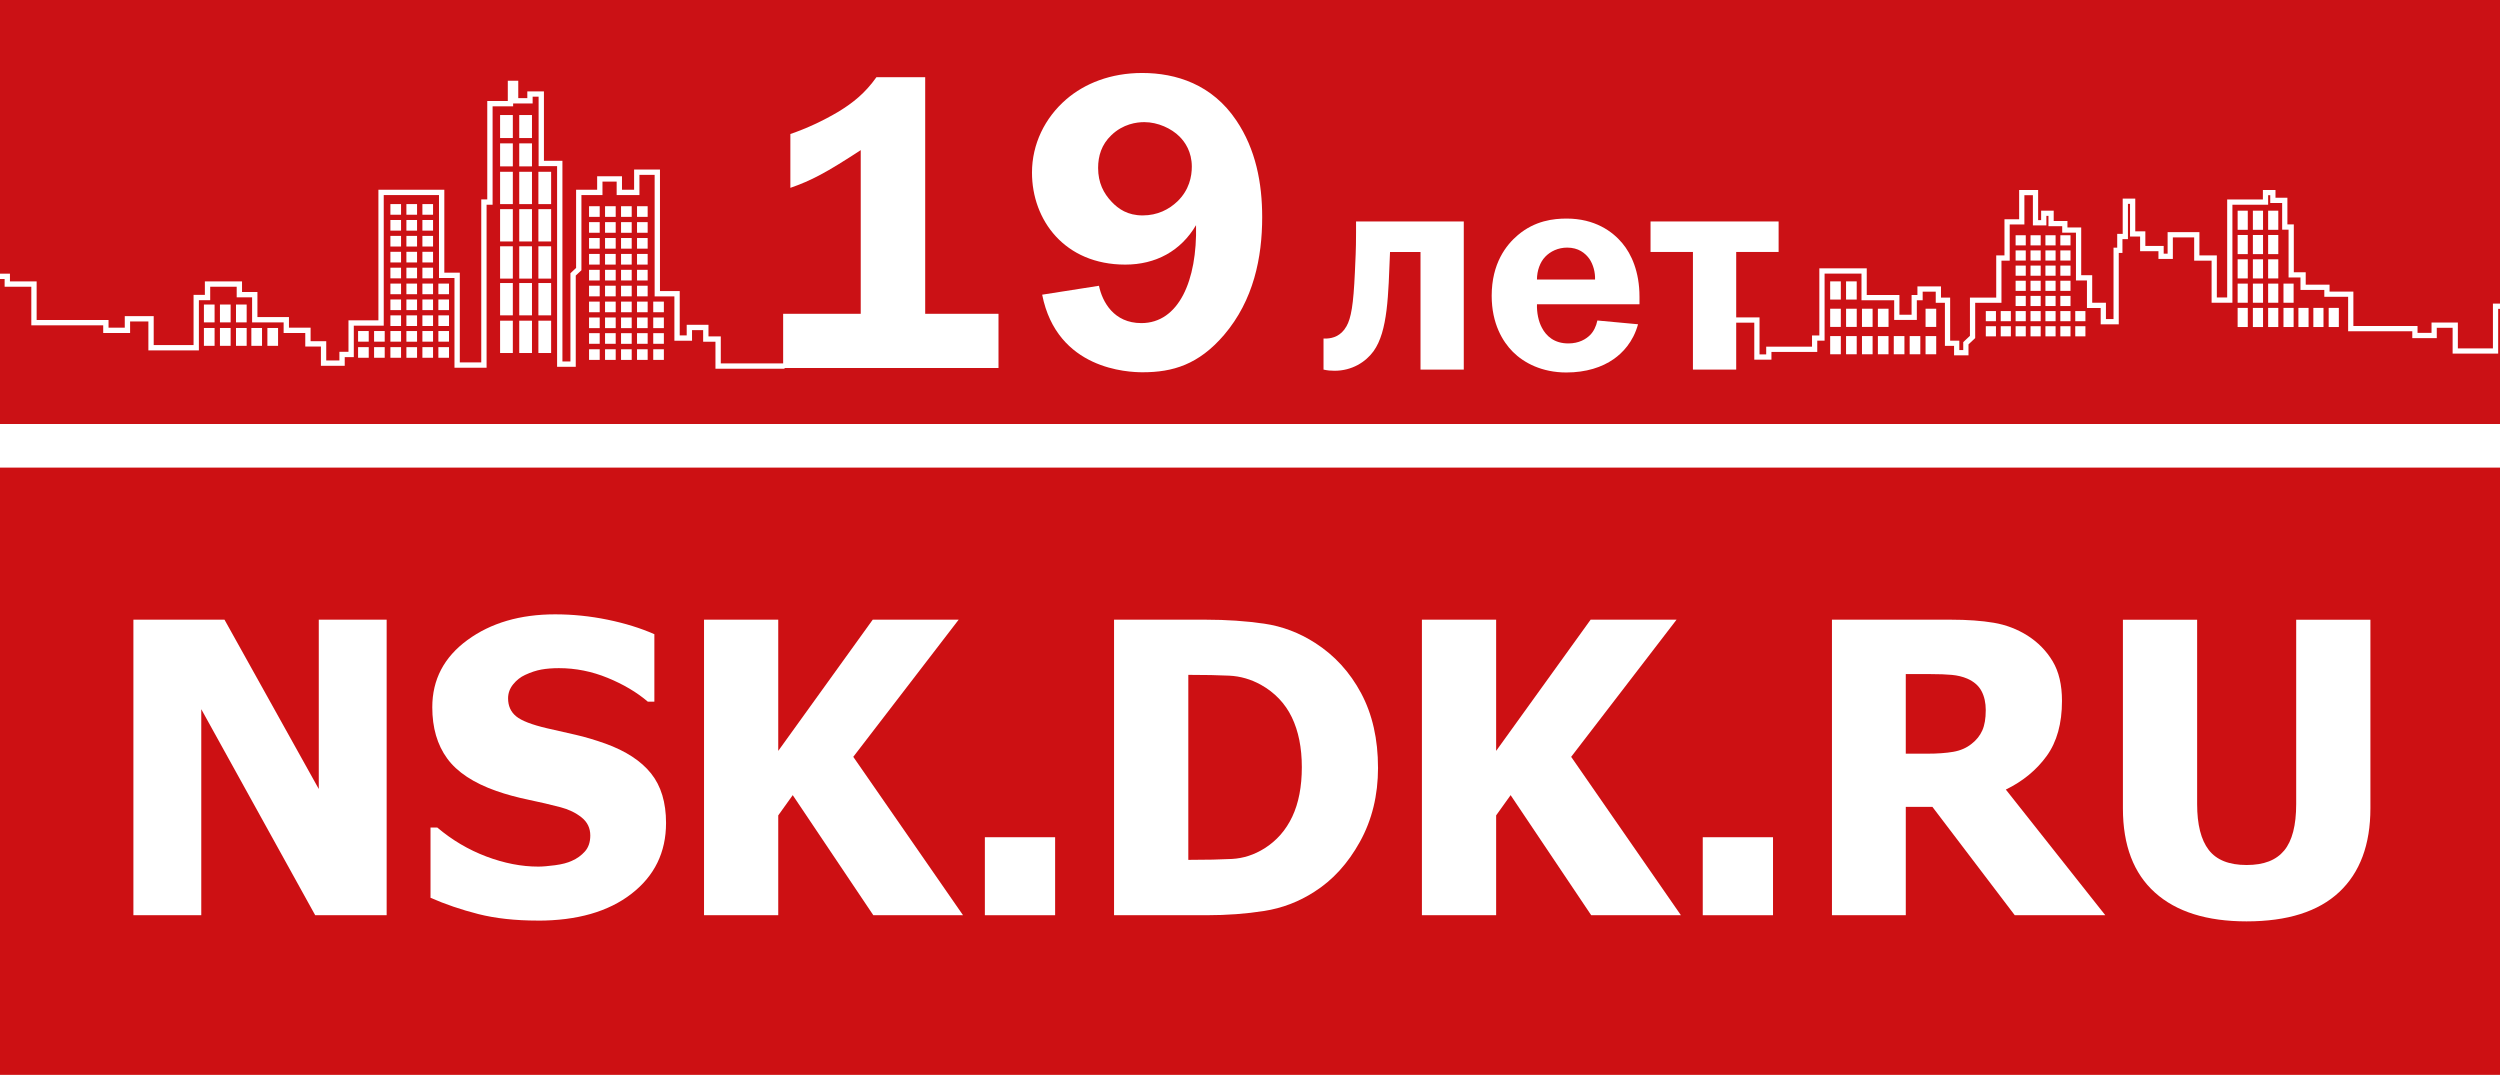 <?xml version="1.0" encoding="UTF-8"?>
<svg id="Layer_1" xmlns="http://www.w3.org/2000/svg" version="1.1" xmlns:xlink="http://www.w3.org/1999/xlink" viewBox="0 0 1173.54 504.57">
  <!-- Generator: Adobe Illustrator 29.0.1, SVG Export Plug-In . SVG Version: 2.1.0 Build 192)  -->
  <defs>
    <style>
      .st0 {
        fill: #fff;
      }

      .st1, .st2, .st3 {
        fill: none;
      }

      .st4 {
        clip-path: url(#clippath-1);
      }

      .st5 {
        fill: #cd1013;
      }

      .st2 {
        stroke-width: 2.5px;
      }

      .st2, .st3 {
        stroke: #fff;
        stroke-miterlimit: 10;
      }

      .st3 {
        stroke-width: 2.46px;
      }

      .st6 {
        clip-path: url(#clippath);
      }

      .st7 {
        fill: #cb1115;
      }
    </style>
    <clipPath id="clippath">
      <rect class="st1" y="0" width="1173.54" height="504.57"/>
    </clipPath>
    <clipPath id="clippath-1">
      <rect class="st1" y="0" width="1173.54" height="504.57"/>
    </clipPath>
  </defs>
  <rect class="st0" y="0" width="1173.54" height="504.57"/>
  <rect class="st5" y="219.5" width="1173.54" height="285.07"/>
  <rect class="st7" y="0" width="1173.54" height="199.03"/>
  <g class="st6">
    <polyline class="st2" points="-307.5 146.92 -296.41 146.92 -296.41 166.39 -290.15 166.39 -290.15 162.32 -266.05 162.32 -266.05 156.43 -262.19 156.43 -262.19 121.11 -240.02 121.11 -240.02 135.15 -225.07 135.15 -225.07 141.04 -215.91 141.04 -215.91 135.15 -210.61 135.15 -210.61 130.62 -200.97 130.62 -200.97 136.51 -196.15 136.51 -196.15 159.15 -191.33 159.15 -191.33 164.13 -186.51 164.13 -186.51 159.15 -182.99 155.84 -182.99 136.51 -169.15 136.51 -169.15 114.32 -164.81 114.32 -164.81 95.31 -157.1 95.31 -157.1 79.91 -149.87 79.91 -149.87 95.76 -145.53 95.76 -145.53 90.78 -141.68 90.78 -141.68 96.21 -134.45 96.21 -134.45 100.74 -127.21 100.74 -127.21 124.74 -121.43 124.74 -121.43 139.23 -114.2 139.23 -114.2 147.83 -107.45 147.83 -107.45 110.25 -105.52 110.25 -105.52 103.01 -102.63 103.01 -102.63 84.44 -98.77 84.44 -98.77 101.65 -93.47 101.65 -93.47 109.34 -83.83 109.34 -83.83 113.42 -79.01 113.42 -79.01 102.1 -65.03 102.1 -65.03 114.32 -55.87 114.32 -55.87 136.46 -47.68 136.46 -47.68 84.89 -28.88 84.89 -28.88 79.91 -25.02 79.91 -25.02 83.99 -18.76 83.99 -18.76 98.02 -15.38 98.02 -15.38 126.55 -9.12 126.55 -9.12 129.72 3.42 129.72 3.42 133.34 15.95 133.34 15.95 151.45 49.7 151.45 49.7 155.07 59.82 155.07 59.82 149.64 70.9 149.64 70.9 163.22 92.11 163.22 92.11 139.68 97.42 139.68 97.42 133.34 112.36 133.34 112.36 138.32 119.59 138.32 119.59 150.09 134.39 150.09 134.39 155.07 144.55 155.07 144.55 161.41 151.89 161.41 151.89 170.47 160.57 170.47 160.57 166.4 164.83 166.4 164.83 151.63 178.88 151.63 178.88 90.33 207.32 90.33 207.32 129.26 214.59 129.26 214.59 171.37 227.16 171.37 227.16 94.86 229.98 94.86 229.98 48.67 239.62 48.67 239.62 39.16 242.03 39.16 242.03 47.31 248.78 47.31 248.78 44.14 254.08 44.14 254.08 76.74 262.76 76.74 262.76 170.92 269.02 170.92 269.02 128.81 271.68 126.32 271.68 90.33 281.56 90.33 281.56 83.99 290.72 83.99 290.72 90.33 298.91 90.33 298.91 80.82 308.55 80.82 308.55 137.87 317.82 137.87 317.82 158.69 323.6 158.69 323.6 153.72 331.32 153.72 331.32 159.15 337.1 159.15 337.1 171.83 368.28 171.83"/>
    <polyline class="st3" points="814.83 150.22 824.72 150.22 824.72 167.59 830.31 167.59 830.31 163.96 851.82 163.96 851.82 158.7 855.26 158.7 855.26 127.19 875.05 127.19 875.05 139.71 890.39 139.71 890.39 148.96 898.56 148.96 898.56 139.71 901.3 139.71 901.3 135.67 909.9 135.67 909.9 140.92 914.2 140.92 914.2 161.13 918.5 161.13 918.5 165.57 922.81 165.57 922.81 161.13 925.95 158.18 925.95 140.92 938.29 140.92 938.29 121.12 942.16 121.12 942.16 104.15 949.05 104.15 949.05 90.41 955.5 90.41 955.5 104.56 959.37 104.56 959.37 100.11 962.81 100.11 962.81 104.96 969.26 104.96 969.26 108 975.72 108 975.72 130.42 980.88 130.42 980.88 143.35 987.33 143.35 987.33 151.02 993.35 151.02 993.35 117.49 995.08 117.49 995.08 111.02 997.66 111.02 997.66 94.46 1001.1 94.46 1001.1 109.81 1005.83 109.81 1005.83 116.68 1014.44 116.68 1014.44 120.32 1018.74 120.32 1018.74 110.21 1031.21 110.21 1031.21 121.12 1039.39 121.12 1039.39 140.88 1046.7 140.88 1046.7 94.86 1063.47 94.86 1063.47 90.41 1066.92 90.41 1066.92 94.05 1072.51 94.05 1072.51 106.58 1075.52 106.58 1075.52 129.03 1081.11 129.03 1081.11 134.86 1092.3 134.86 1092.3 138.1 1103.48 138.1 1103.48 154.26 1133.6 154.26 1133.6 157.49 1142.63 157.49 1142.63 152.64 1152.53 152.64 1152.53 164.76 1171.45 164.76 1171.45 143.75 1176.19 143.75 1176.19 138.1 1189.52 138.1 1189.52 142.54 1195.98 142.54 1195.98 153.04 1212.75 153.04 1212.75 157.49 1220.93 157.49 1220.93 163.15 1224.8 163.15 1224.8 171.23 1232.54 171.23 1232.54 165.57 1238.13 165.57 1238.13 151.83 1248.89 151.83 1248.89 99.71 1274.27 99.71 1274.27 134.46 1279.86 134.46 1279.86 172.04 1290.19 172.04 1290.19 103.75 1294.49 103.75 1294.49 62.53 1303.09 62.53 1303.09 54.05 1305.24 54.05 1305.24 61.32 1311.26 61.32 1311.26 58.49 1316 58.49 1316 87.59 1323.74 87.59 1323.74 171.63 1329.33 171.63 1329.33 134.06 1331.7 131.83 1331.7 99.71 1340.52 99.71 1340.52 94.05 1348.69 94.05 1348.69 99.71 1356.01 99.71 1356.01 91.22 1364.61 91.22 1364.61 142.14 1370.2 142.14 1370.2 160.72 1375.36 160.72 1375.36 156.28 1382.25 156.28 1382.25 161.13 1387.41 161.13 1387.41 172.44 1407.2 172.44"/>
    <path class="st0" d="M687.12,103.96v69.53h-20.31v-55.21h-14.31c-.82,20.04-.96,37.22-7.77,46.62-3.68,5.04-10.09,9.14-18.27,9.14-1.77,0-3.41-.14-5.18-.55v-14.59h1.64c2.59-.14,6.54-1.09,9.13-5.73,2.18-3.82,3.27-10.09,3.95-25.22.27-6.68.55-9.95.55-18.81v-5.18h50.58Z"/>
    <path class="st0" d="M768.92,152.22c-2.32,8.45-7.36,13.5-11.45,16.36-5.45,3.82-12.95,6.27-22.22,6.27-11.45,0-19.9-4.5-25.08-9.68-4.77-4.77-9.95-13.22-9.95-26.31,0-15.27,6.81-23.86,12.27-28.49,8.04-6.82,16.77-7.77,22.9-7.77,13.22,0,21.54,6,26.17,11.59,4.23,5.04,8.04,13.36,8.04,25.08v3.54h-48.12c-.14,3.82.68,8.04,2.32,11.04,2.04,3.95,5.86,7.36,12.4,7.36,5.04,0,8.32-2.04,10.22-3.95,1.64-1.64,2.86-4.09,3.41-6.82l19.08,1.77ZM748.74,131.22c.14-3.27-.82-7.09-2.73-9.81-1.91-2.59-5.04-5.18-10.36-5.18-4.23,0-7.91,1.77-10.36,4.36-2.32,2.45-3.82,6.41-3.82,10.63h27.27Z"/>
    <polygon class="st0" points="834.91 103.96 834.91 118.27 815 118.27 815 173.49 794.69 173.49 794.69 118.27 774.79 118.27 774.79 103.96 834.91 103.96"/>
    <rect class="st0" x="183.26" y="95.8" width="5" height="5"/>
    <rect class="st0" x="183.26" y="103.27" width="5" height="4.99"/>
    <rect class="st0" x="183.26" y="110.73" width="5" height="4.99"/>
    <rect class="st0" x="183.26" y="118.2" width="5" height="5"/>
    <rect class="st0" x="183.26" y="125.66" width="5" height="5"/>
    <rect class="st0" x="183.26" y="133.12" width="5" height="4.99"/>
    <rect class="st0" x="190.77" y="95.8" width="5" height="5"/>
    <rect class="st0" x="190.77" y="103.27" width="5" height="5"/>
    <rect class="st0" x="190.77" y="110.73" width="5" height="4.99"/>
    <rect class="st0" x="190.77" y="118.2" width="5" height="5"/>
    <rect class="st0" x="190.77" y="125.66" width="5" height="4.99"/>
    <rect class="st0" x="190.77" y="133.12" width="5" height="4.99"/>
    <rect class="st0" x="198.28" y="95.8" width="5" height="5"/>
    <rect class="st0" x="234.75" y="80.64" width="5.98" height="15.17"/>
    <rect class="st0" x="243.74" y="80.64" width="5.98" height="15.17"/>
    <rect class="st0" x="252.73" y="80.64" width="5.98" height="15.17"/>
    <rect class="st0" x="234.75" y="98.18" width="5.98" height="15.17"/>
    <rect class="st0" x="243.74" y="98.18" width="5.98" height="15.17"/>
    <rect class="st0" x="252.73" y="98.18" width="5.98" height="15.17"/>
    <rect class="st0" x="234.75" y="115.61" width="5.98" height="15.17"/>
    <rect class="st0" x="243.74" y="115.61" width="5.98" height="15.17"/>
    <rect class="st0" x="252.73" y="115.61" width="5.98" height="15.17"/>
    <rect class="st0" x="234.75" y="132.86" width="5.98" height="15.17"/>
    <rect class="st0" x="243.74" y="132.86" width="5.98" height="15.17"/>
    <rect class="st0" x="252.73" y="132.86" width="5.98" height="15.17"/>
    <rect class="st0" x="234.75" y="150.54" width="5.98" height="15.17"/>
    <rect class="st0" x="243.74" y="150.54" width="5.98" height="15.17"/>
    <rect class="st0" x="252.73" y="150.54" width="5.98" height="15.17"/>
    <rect class="st0" x="234.75" y="67.3" width="5.98" height="10.8"/>
    <rect class="st0" x="243.74" y="67.3" width="5.98" height="10.8"/>
    <rect class="st0" x="234.75" y="54" width="5.98" height="10.8"/>
    <rect class="st0" x="243.74" y="54" width="5.98" height="10.8"/>
    <rect class="st0" x="198.28" y="103.27" width="5" height="4.99"/>
    <rect class="st0" x="198.28" y="110.73" width="5" height="4.99"/>
    <rect class="st0" x="198.28" y="118.2" width="5" height="5"/>
    <rect class="st0" x="198.28" y="125.66" width="5" height="5"/>
    <rect class="st0" x="198.28" y="133.12" width="5" height="4.99"/>
    <rect class="st0" x="205.78" y="133.12" width="4.99" height="4.99"/>
    <rect class="st0" x="183.26" y="140.58" width="5" height="4.99"/>
    <rect class="st0" x="190.77" y="140.58" width="5" height="4.99"/>
    <rect class="st0" x="198.28" y="140.58" width="5" height="4.99"/>
    <rect class="st0" x="205.78" y="140.58" width="4.99" height="4.99"/>
    <rect class="st0" x="183.26" y="148.04" width="5" height="4.99"/>
    <rect class="st0" x="190.77" y="148.04" width="5" height="4.99"/>
    <rect class="st0" x="198.28" y="148.04" width="5" height="4.99"/>
    <rect class="st0" x="205.78" y="148.04" width="4.99" height="4.99"/>
    <rect class="st0" x="183.26" y="155.39" width="5" height="4.99"/>
    <rect class="st0" x="175.6" y="155.39" width="4.99" height="4.99"/>
    <rect class="st0" x="190.77" y="155.4" width="5" height="5"/>
    <rect class="st0" x="198.28" y="155.39" width="5" height="4.99"/>
    <rect class="st0" x="205.78" y="155.39" width="4.99" height="4.99"/>
    <rect class="st0" x="183.26" y="162.95" width="5" height="4.99"/>
    <rect class="st0" x="175.6" y="162.95" width="4.99" height="4.99"/>
    <rect class="st0" x="168.09" y="155.39" width="5" height="4.99"/>
    <rect class="st0" x="168.09" y="162.95" width="5" height="4.99"/>
    <rect class="st0" x="190.77" y="162.96" width="5" height="4.99"/>
    <rect class="st0" x="198.28" y="162.95" width="5" height="4.99"/>
    <rect class="st0" x="276.51" y="96.8" width="5" height="5"/>
    <rect class="st0" x="276.51" y="104.27" width="5" height="4.99"/>
    <rect class="st0" x="276.51" y="111.73" width="5" height="4.99"/>
    <rect class="st0" x="276.51" y="119.2" width="5" height="5"/>
    <rect class="st0" x="276.51" y="126.66" width="5" height="5"/>
    <rect class="st0" x="276.51" y="134.12" width="5" height="4.99"/>
    <rect class="st0" x="276.51" y="141.58" width="5" height="4.99"/>
    <rect class="st0" x="276.51" y="149.04" width="5" height="4.99"/>
    <rect class="st0" x="276.51" y="156.39" width="5" height="4.99"/>
    <rect class="st0" x="276.51" y="163.95" width="5" height="4.99"/>
    <rect class="st0" x="306.64" y="141.58" width="4.99" height="4.99"/>
    <rect class="st0" x="306.64" y="149.04" width="4.99" height="4.99"/>
    <rect class="st0" x="306.64" y="156.39" width="4.99" height="4.99"/>
    <rect class="st0" x="306.64" y="163.95" width="4.99" height="4.99"/>
    <rect class="st0" x="284.02" y="96.8" width="5" height="5"/>
    <rect class="st0" x="284.02" y="104.27" width="5" height="4.99"/>
    <rect class="st0" x="284.02" y="111.73" width="5" height="4.99"/>
    <rect class="st0" x="284.02" y="119.2" width="5" height="5"/>
    <rect class="st0" x="284.02" y="126.66" width="5" height="5"/>
    <rect class="st0" x="284.02" y="134.12" width="5" height="4.99"/>
    <rect class="st0" x="291.53" y="96.8" width="5" height="5"/>
    <rect class="st0" x="291.53" y="104.27" width="5" height="5"/>
    <rect class="st0" x="291.53" y="111.73" width="5" height="4.99"/>
    <rect class="st0" x="291.53" y="119.2" width="5" height="5"/>
    <rect class="st0" x="291.53" y="126.66" width="5" height="4.99"/>
    <rect class="st0" x="291.53" y="134.12" width="5" height="4.99"/>
    <rect class="st0" x="299.03" y="96.8" width="4.99" height="5"/>
    <rect class="st0" x="299.03" y="104.27" width="4.99" height="4.99"/>
    <rect class="st0" x="299.03" y="111.73" width="4.99" height="4.99"/>
    <rect class="st0" x="299.03" y="119.2" width="4.99" height="5"/>
    <rect class="st0" x="299.03" y="126.66" width="4.99" height="5"/>
    <rect class="st0" x="299.03" y="134.12" width="4.99" height="4.99"/>
    <rect class="st0" x="284.02" y="141.58" width="5" height="4.99"/>
    <rect class="st0" x="291.53" y="141.58" width="5" height="4.99"/>
    <rect class="st0" x="299.03" y="141.58" width="4.99" height="4.99"/>
    <rect class="st0" x="284.02" y="149.04" width="5" height="4.99"/>
    <rect class="st0" x="291.53" y="149.04" width="5" height="4.99"/>
    <rect class="st0" x="299.03" y="149.04" width="4.99" height="4.99"/>
    <rect class="st0" x="284.02" y="156.39" width="5" height="4.99"/>
    <rect class="st0" x="291.53" y="156.4" width="5" height="5"/>
    <rect class="st0" x="299.03" y="156.39" width="4.99" height="4.99"/>
    <rect class="st0" x="284.02" y="163.95" width="5" height="4.99"/>
    <rect class="st0" x="291.53" y="163.96" width="5" height="4.99"/>
    <rect class="st0" x="299.03" y="163.95" width="4.99" height="4.99"/>
    <rect class="st0" x="205.78" y="162.95" width="4.99" height="4.99"/>
    <rect class="st0" x="95.72" y="142.95" width="5.01" height="8.38"/>
    <rect class="st0" x="103.25" y="142.95" width="5.01" height="8.38"/>
    <rect class="st0" x="110.78" y="142.95" width="5.01" height="8.38"/>
    <rect class="st0" x="95.72" y="153.96" width="5.01" height="8.38"/>
    <rect class="st0" x="103.25" y="153.96" width="5.01" height="8.38"/>
    <rect class="st0" x="110.78" y="153.96" width="5.01" height="8.38"/>
    <rect class="st0" x="117.99" y="153.96" width="5.01" height="8.38"/>
    <rect class="st0" x="125.52" y="153.96" width="5.01" height="8.38"/>
    <rect class="st0" x="859.11" y="157.76" width="5" height="8.54"/>
    <rect class="st0" x="866.57" y="157.76" width="5" height="8.54"/>
    <rect class="st0" x="874.04" y="157.76" width="4.99" height="8.54"/>
    <rect class="st0" x="881.51" y="157.76" width="4.99" height="8.54"/>
    <rect class="st0" x="888.97" y="157.76" width="5" height="8.54"/>
    <rect class="st0" x="896.43" y="157.76" width="5" height="8.54"/>
    <rect class="st0" x="859.11" y="144.92" width="5" height="8.54"/>
    <rect class="st0" x="866.58" y="144.92" width="5" height="8.54"/>
    <rect class="st0" x="874.04" y="144.92" width="4.99" height="8.54"/>
    <rect class="st0" x="881.51" y="144.92" width="5" height="8.54"/>
    <rect class="st0" x="859.11" y="132.08" width="5" height="8.54"/>
    <rect class="st0" x="866.57" y="132.08" width="5" height="8.54"/>
    <rect class="st0" x="903.89" y="157.76" width="5" height="8.54"/>
    <rect class="st0" x="903.89" y="144.92" width="5" height="8.54"/>
    <rect class="st0" x="1050.38" y="98.9" width="4.76" height="8.98"/>
    <rect class="st0" x="1050.38" y="110.31" width="4.76" height="8.98"/>
    <rect class="st0" x="1050.38" y="121.72" width="4.76" height="8.98"/>
    <rect class="st0" x="1050.38" y="133.13" width="4.76" height="8.98"/>
    <rect class="st0" x="1057.54" y="98.9" width="4.77" height="8.98"/>
    <rect class="st0" x="1057.54" y="110.31" width="4.77" height="8.98"/>
    <rect class="st0" x="1057.54" y="121.73" width="4.77" height="8.98"/>
    <rect class="st0" x="1057.54" y="133.13" width="4.77" height="8.98"/>
    <rect class="st0" x="1064.7" y="98.9" width="4.77" height="8.98"/>
    <rect class="st0" x="1064.7" y="110.31" width="4.77" height="8.98"/>
    <rect class="st0" x="1064.7" y="121.72" width="4.77" height="8.98"/>
    <rect class="st0" x="1064.7" y="133.13" width="4.77" height="8.98"/>
    <rect class="st0" x="1050.38" y="144.53" width="4.76" height="8.98"/>
    <rect class="st0" x="1057.54" y="144.54" width="4.77" height="8.98"/>
    <rect class="st0" x="1064.7" y="144.53" width="4.77" height="8.98"/>
    <rect class="st0" x="967.16" y="110.43" width="4.77" height="4.76"/>
    <rect class="st0" x="967.16" y="117.55" width="4.77" height="4.76"/>
    <rect class="st0" x="967.16" y="124.67" width="4.77" height="4.76"/>
    <rect class="st0" x="967.16" y="131.78" width="4.77" height="4.77"/>
    <rect class="st0" x="967.16" y="138.9" width="4.77" height="4.76"/>
    <rect class="st0" x="967.16" y="146.02" width="4.77" height="4.76"/>
    <rect class="st0" x="967.16" y="153.13" width="4.77" height="4.76"/>
    <rect class="st0" x="960.16" y="110.43" width="4.77" height="4.76"/>
    <rect class="st0" x="960.16" y="117.55" width="4.77" height="4.76"/>
    <rect class="st0" x="960.16" y="124.67" width="4.77" height="4.76"/>
    <rect class="st0" x="960.16" y="131.78" width="4.77" height="4.77"/>
    <rect class="st0" x="960.16" y="138.9" width="4.77" height="4.76"/>
    <rect class="st0" x="960.16" y="146.02" width="4.77" height="4.76"/>
    <rect class="st0" x="960.16" y="153.13" width="4.77" height="4.76"/>
    <rect class="st0" x="953.16" y="110.43" width="4.77" height="4.76"/>
    <rect class="st0" x="953.16" y="117.55" width="4.77" height="4.76"/>
    <rect class="st0" x="953.16" y="124.67" width="4.77" height="4.76"/>
    <rect class="st0" x="953.16" y="131.78" width="4.77" height="4.77"/>
    <rect class="st0" x="953.16" y="138.9" width="4.77" height="4.76"/>
    <rect class="st0" x="953.16" y="146.02" width="4.77" height="4.76"/>
    <rect class="st0" x="953.16" y="153.13" width="4.77" height="4.76"/>
    <rect class="st0" x="946.16" y="110.43" width="4.77" height="4.76"/>
    <rect class="st0" x="946.16" y="117.55" width="4.77" height="4.76"/>
    <rect class="st0" x="946.16" y="124.67" width="4.77" height="4.76"/>
    <rect class="st0" x="946.16" y="131.78" width="4.77" height="4.77"/>
    <rect class="st0" x="946.16" y="138.9" width="4.77" height="4.76"/>
    <rect class="st0" x="946.16" y="146.02" width="4.77" height="4.76"/>
    <rect class="st0" x="946.16" y="153.13" width="4.77" height="4.76"/>
    <rect class="st0" x="974.16" y="146.02" width="4.77" height="4.76"/>
    <rect class="st0" x="974.16" y="153.13" width="4.77" height="4.76"/>
    <rect class="st0" x="939.17" y="146.02" width="4.76" height="4.76"/>
    <rect class="st0" x="939.17" y="153.13" width="4.76" height="4.76"/>
    <rect class="st0" x="932.17" y="146.02" width="4.76" height="4.76"/>
    <rect class="st0" x="932.17" y="153.13" width="4.76" height="4.76"/>
    <rect class="st0" x="1071.9" y="133.13" width="4.76" height="8.98"/>
    <rect class="st0" x="1071.9" y="144.53" width="4.76" height="8.98"/>
    <rect class="st0" x="1078.91" y="144.53" width="4.77" height="8.98"/>
    <rect class="st0" x="1085.92" y="144.53" width="4.76" height="8.98"/>
    <rect class="st0" x="1093.12" y="144.53" width="4.77" height="8.98"/>
  </g>
  <polygon class="st0" points="181.5 429.62 147.96 429.62 94.48 332.91 94.48 429.62 62.62 429.62 62.62 290.89 105.38 290.89 149.64 370.37 149.64 290.89 181.5 290.89 181.5 429.62"/>
  <g class="st4">
    <path class="st0" d="M252.5,432.14c-10.62,0-19.95-1.03-28-3.07-8.04-2.05-15.51-4.6-22.41-7.64v-32.98h3.17c6.96,5.9,14.63,10.43,23.01,13.6,8.39,3.17,16.52,4.75,24.41,4.75,1.99,0,4.61-.22,7.87-.65,3.26-.43,5.88-1.12,7.87-2.05,2.42-1.05,4.47-2.53,6.15-4.42,1.68-1.89,2.52-4.39,2.52-7.5,0-3.48-1.37-6.3-4.1-8.48-2.73-2.17-6-3.76-9.78-4.75-4.72-1.24-9.77-2.42-15.14-3.54-5.37-1.12-10.39-2.48-15.05-4.1-10.75-3.79-18.45-8.88-23.11-15.28-4.66-6.4-6.99-14.41-6.99-24.04,0-12.98,5.5-23.49,16.49-31.54,10.99-8.04,24.72-12.07,41.18-12.07,8.26,0,16.47.84,24.64,2.52,8.17,1.68,15.48,3.95,21.94,6.8v31.68h-3.07c-5.16-4.41-11.45-8.14-18.87-11.18-7.42-3.04-15.05-4.56-22.87-4.56-3.04,0-5.78.22-8.2.65-2.42.44-4.97,1.27-7.64,2.52-2.18.99-4.05,2.47-5.64,4.43-1.58,1.96-2.38,4.15-2.38,6.57,0,3.54,1.26,6.35,3.77,8.43,2.52,2.08,7.37,3.96,14.58,5.64,4.66,1.06,9.14,2.08,13.46,3.07,4.32.99,8.93,2.36,13.84,4.1,9.63,3.48,16.78,8.15,21.47,14.02,4.69,5.87,7.03,13.62,7.03,23.25,0,13.79-5.42,24.88-16.26,33.26-10.84,8.39-25.48,12.58-43.93,12.58"/>
    <polygon class="st0" points="452.06 429.62 409.95 429.62 372.12 373.25 365.32 382.76 365.32 429.62 330.48 429.62 330.48 290.89 365.32 290.89 365.32 352.48 409.67 290.89 450.01 290.89 400.54 355.27 452.06 429.62"/>
    <rect class="st0" x="462.31" y="393.01" width="32.98" height="36.61"/>
    <path class="st0" d="M646.87,360.4c0,12.92-2.83,24.49-8.48,34.71-5.65,10.22-12.8,18.06-21.43,23.52-7.21,4.66-15.05,7.66-23.53,8.99-8.48,1.34-17.5,2-27.06,2h-43.42v-138.73h43.04c9.75,0,18.88.62,27.39,1.86,8.51,1.24,16.49,4.25,23.94,9.04,9.13,5.84,16.33,13.71,21.62,23.62,5.28,9.91,7.92,21.57,7.92,34.98M611.1,360.12c0-9.13-1.57-16.94-4.7-23.43-3.14-6.49-7.97-11.57-14.49-15.23-4.72-2.61-9.67-4.04-14.86-4.29-5.19-.25-11.38-.37-18.59-.37h-.65v86.83h.65c7.83,0,14.43-.14,19.8-.42,5.37-.28,10.48-1.94,15.33-4.98,5.71-3.6,10.06-8.57,13.04-14.91,2.98-6.33,4.47-14.07,4.47-23.2"/>
    <polygon class="st0" points="789.05 429.62 746.94 429.62 709.11 373.25 702.31 382.76 702.31 429.62 667.47 429.62 667.47 290.89 702.31 290.89 702.31 352.48 746.66 290.89 787 290.89 737.53 355.27 789.05 429.62"/>
    <rect class="st0" x="799.3" y="393.01" width="32.98" height="36.61"/>
    <path class="st0" d="M988.24,429.62h-42.48l-38.66-50.87h-12.49v50.87h-34.66v-138.73h55.81c7.7,0,14.41.48,20.12,1.44,5.71.96,10.99,2.97,15.84,6.01,4.97,3.17,8.91,7.19,11.83,12.07,2.92,4.88,4.38,11.07,4.38,18.59,0,10.62-2.39,19.24-7.17,25.85-4.78,6.61-11.18,11.88-19.19,15.79l46.68,58.97ZM932.15,333.38c0-3.48-.67-6.47-2-8.99-1.34-2.52-3.56-4.46-6.66-5.82-2.17-.93-4.6-1.52-7.27-1.77-2.67-.25-6-.37-9.97-.37h-11.65v37.36h9.97c4.84,0,8.96-.29,12.34-.88,3.38-.59,6.26-1.85,8.62-3.77,2.24-1.74,3.9-3.82,4.98-6.24,1.09-2.42,1.63-5.59,1.63-9.5"/>
    <path class="st0" d="M1054.58,432.51c-18.63,0-32.97-4.5-43-13.51-10.03-9-15.05-22.17-15.05-39.5v-88.6h34.84v86.55c0,9.63,1.82,16.8,5.45,21.52,3.63,4.72,9.55,7.08,17.75,7.08s13.9-2.27,17.66-6.8c3.76-4.53,5.64-11.8,5.64-21.8v-86.55h34.84v88.51c0,17.08-4.89,30.2-14.67,39.36-9.78,9.16-24.27,13.74-43.46,13.74"/>
  </g>
  <g>
    <path class="st0" d="M434.28,147.29h34.43v25.47h-101.09v-25.47h36.42v-76.82c-16.12,10.55-23.28,14.33-33.03,17.71v-25.27c7.56-2.59,15.32-6.17,22.69-10.55,6.77-4.18,12.34-8.56,17.71-16.12h22.89v111.04Z"/>
    <path class="st0" d="M515.87,134.16c1.59,7.56,6.97,17.51,19.9,17.51,17.51,0,26.27-19.9,25.67-45.97-7.16,12.14-18.91,18.51-33.23,18.51-28.46,0-43.78-20.9-43.78-43.18,0-13.33,5.97-25.67,16.12-34.43,8.56-7.36,20.7-12.34,35.62-12.34,15.92,0,32.84,5.37,44.18,22.29,9.15,13.53,12.14,29.45,12.14,45.37,0,18.91-3.98,39-17.91,55.32-11.94,13.93-24.08,17.51-38.21,17.51-6.77,0-40.2-1.19-47.16-36.42l26.67-4.18ZM521.64,63.51c-4.58,4.38-6.17,9.75-6.17,15.32,0,6.97,2.59,11.94,6.37,15.92,3.18,3.38,7.56,6.37,14.53,6.37s12.34-2.79,16.32-6.57c5.57-5.37,6.77-11.74,6.77-16.32,0-6.97-3.18-11.54-5.77-14.13-3.78-3.78-10.15-6.77-16.52-6.77-3.58,0-9.95.8-15.52,6.17Z"/>
  </g>
</svg>